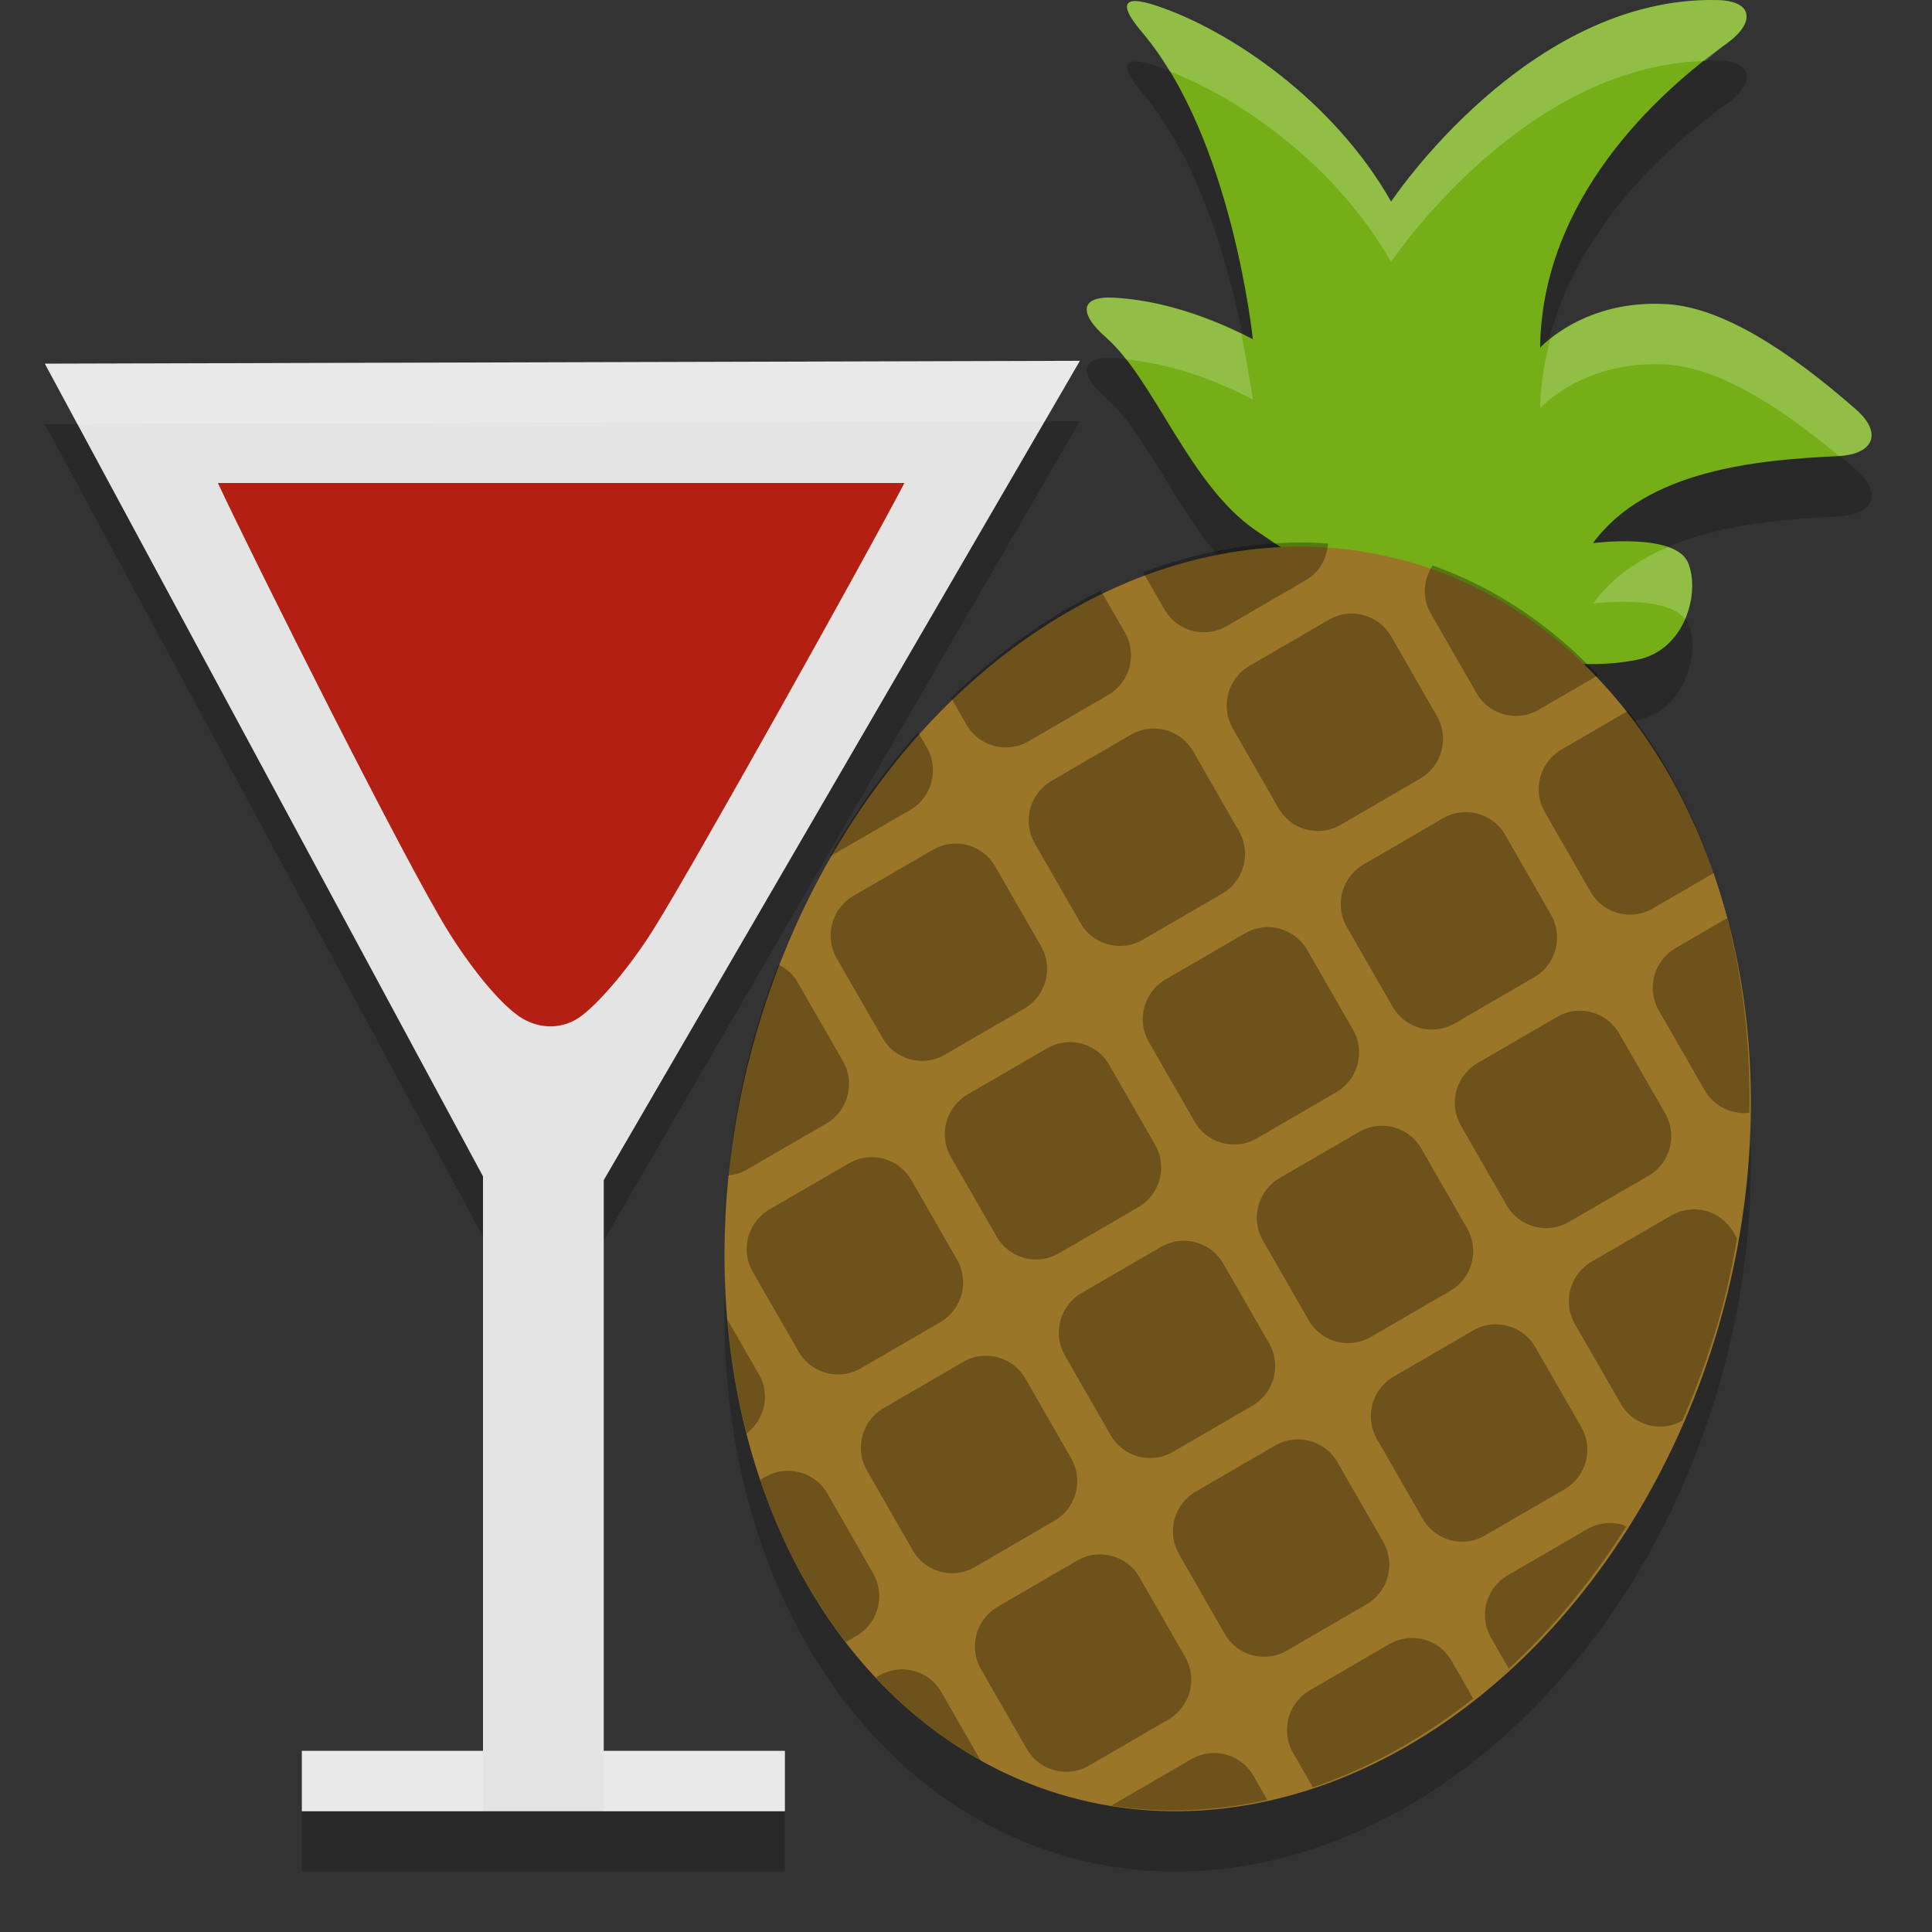 <svg xmlns="http://www.w3.org/2000/svg" width="32" height="32" version="1">
 <rect width="100%" height="100%" fill="#333333" stroke="none"/>
 <path style="opacity:0.2" d="M 20.792,9.78 C 19.698,9.029 19.121,7.291 18.319,6.59 17.869,6.195 17.876,5.896 18.464,5.931 c 0.571,0.034 1.351,0.198 2.288,0.687 0,0 -0.344,-3.337 -1.834,-5.083 -0.391,-0.458 -0.332,-0.629 0.23,-0.443 1.225,0.406 2.949,1.577 3.894,3.248 0,0 2.264,-3.417 5.413,-3.339 0.589,0.015 0.625,0.379 0.138,0.725 -1.152,0.82 -3.054,2.572 -3.083,5.033 0,0 0.725,-0.808 2.107,-0.721 0.895,0.057 1.98,0.74 3.124,1.743 0.451,0.395 0.291,0.747 -0.297,0.774 -1.34,0.061 -3.171,0.23 -4.059,1.441 0,0 1.364,-0.18 1.575,0.324 0.206,0.491 -0.044,1.449 -0.844,1.608 -2.011,0.4 -4.611,-0.973 -6.322,-2.149 z"/>
 <path style="opacity:0.2" d="M 28.545,22.685 A 8.329,10.608 14.952 0 1 17.757,30.775 8.329,10.608 14.952 0 1 12.455,18.37 8.329,10.608 14.952 0 1 23.244,10.28 8.329,10.608 14.952 0 1 28.545,22.685 Z"/>
 <path style="opacity:0.2" d="M 17.886,6.976 0.743,7.024 8,20.484 v 9.516 H 5 V 31 h 8 v -1 h -3 v -9.453 z"/>
 <path style="fill:#e4e4e4" d="M 17.886,5.976 0.743,6.024 8,19.484 V 29 H 5 v 1 h 8 V 29 h -3 v -9.453 z"/>
 <path style="fill:#b31f13" d="m 3.609,8 c 0.587,1.255 3.124,6.326 3.828,7.447 0.43,0.684 0.908,1.242 1.219,1.424 0.274,0.16 0.586,0.171 0.857,0.031 C 9.81,16.749 10.397,16.074 10.822,15.395 11.486,14.335 14.336,9.233 14.98,8 Z"/>
 <path style="fill:#76ae17" d="m 20.792,8.78 c -1.094,-0.752 -1.671,-2.489 -2.473,-3.191 -0.451,-0.394 -0.444,-0.694 0.144,-0.658 0.571,0.034 1.351,0.198 2.288,0.687 0,0 -0.344,-3.337 -1.834,-5.083 -0.391,-0.458 -0.332,-0.629 0.23,-0.443 1.225,0.406 2.949,1.577 3.894,3.248 0,0 2.264,-3.417 5.413,-3.339 0.589,0.015 0.625,0.379 0.138,0.725 -1.152,0.82 -3.054,2.572 -3.083,5.033 0,0 0.725,-0.808 2.107,-0.721 0.895,0.057 1.98,0.74 3.124,1.743 0.451,0.395 0.291,0.747 -0.297,0.774 -1.34,0.061 -3.171,0.23 -4.059,1.441 0,0 1.364,-0.18 1.575,0.324 0.206,0.491 -0.044,1.449 -0.844,1.608 C 25.104,11.329 22.504,9.956 20.792,8.78 Z"/>
 <path style="fill:#9b7528" d="M 28.545,21.685 A 8.329,10.608 14.952 0 1 17.757,29.775 8.329,10.608 14.952 0 1 12.455,17.37 8.329,10.608 14.952 0 1 23.244,9.28 8.329,10.608 14.952 0 1 28.545,21.685 Z"/>
 <g style="opacity:0.3" transform="matrix(0.656,-0.381,0.378,0.658,-7.375,12.418)">
  <g>
   <path transform="matrix(0.707,0.707,-0.707,0.707,31.45,-11.684)" d="m 24.682,16.043 c -0.117,0.348 -0.046,0.744 0.232,1.022 l 1.414,1.414 c 0.392,0.392 1.022,0.392 1.414,0 l 1.057,-1.057 a 11,14 0 0 0 -4.117,-1.379 z m -2.338,0.127 a 11,14 0 0 0 -3.742,1.652 l 0.656,0.656 c 0.392,0.392 1.022,0.392 1.414,0 l 1.414,-1.414 c 0.245,-0.245 0.319,-0.58 0.258,-0.895 z m 1.156,1.309 c -0.256,0 -0.511,0.097 -0.707,0.293 l -1.414,1.414 c -0.392,0.392 -0.392,1.022 0,1.414 l 1.414,1.416 c 0.392,0.392 1.022,0.392 1.414,0 l 1.414,-1.416 c 0.392,-0.392 0.392,-1.022 0,-1.414 l -1.414,-1.415 c -0.196,-0.195 -0.451,-0.292 -0.707,-0.292 z m 6.137,0.52 -1.188,1.188 c -0.392,0.392 -0.392,1.022 0,1.414 l 1.414,1.416 c 0.392,0.392 1.022,0.392 1.414,0 l 1.086,-1.086 a 11,14 0 0 0 -2.727,-2.932 z m -11.828,0.444 a 11,14 0 0 0 -2.559,3.1 l 0.473,0.473 c 0.392,0.392 1.022,0.392 1.414,0 l 1.414,-1.416 c 0.392,-0.392 0.392,-1.022 0,-1.414 l -0.742,-0.742 z m 2.156,2.57 c -0.256,0 -0.511,0.097 -0.707,0.293 l -1.414,1.416 c -0.392,0.392 -0.392,1.022 0,1.414 l 1.414,1.414 c 0.392,0.392 1.022,0.392 1.414,0 l 1.414,-1.414 c 0.392,-0.392 0.392,-1.022 0,-1.414 l -1.414,-1.416 C 20.476,21.11 20.221,21.013 19.965,21.013 Z m 7.07,0 c -0.256,0 -0.511,0.097 -0.707,0.293 l -1.414,1.416 c -0.392,0.392 -0.392,1.022 0,1.414 l 1.414,1.414 c 0.392,0.392 1.022,0.392 1.414,0 l 1.414,-1.414 c 0.392,-0.392 0.392,-1.022 0,-1.414 l -1.414,-1.416 C 27.547,21.11 27.291,21.013 27.035,21.013 Z m 5.867,0.791 -0.918,0.918 c -0.392,0.392 -0.392,1.022 0,1.414 l 1.416,1.414 c 0.291,0.291 0.713,0.364 1.072,0.223 a 11,14 0 0 0 -1.57,-3.969 z m -18.154,0.65 a 11,14 0 0 0 -1.17,3.109 c 0.006,-0.006 0.015,-0.007 0.021,-0.014 l 1.416,-1.414 c 0.392,-0.392 0.392,-1.022 0,-1.414 l -0.267,-0.266 z m 1.682,2.094 c -0.256,0 -0.511,0.099 -0.707,0.295 l -1.416,1.414 c -0.392,0.392 -0.392,1.022 0,1.414 l 1.416,1.414 c 0.392,0.392 1.022,0.392 1.414,0 l 1.414,-1.414 c 0.392,-0.392 0.392,-1.022 0,-1.414 l -1.414,-1.413 c -0.196,-0.196 -0.452,-0.295 -0.707,-0.295 z m 7.07,0 c -0.256,0 -0.511,0.099 -0.707,0.295 l -1.414,1.414 c -0.392,0.392 -0.392,1.022 0,1.414 l 1.414,1.414 c 0.392,0.392 1.022,0.392 1.414,0 l 1.414,-1.414 c 0.392,-0.392 0.392,-1.022 0,-1.414 l -1.414,-1.413 c -0.196,-0.196 -0.451,-0.295 -0.707,-0.295 z m 7.07,0 c -0.256,0 -0.511,0.099 -0.707,0.295 l -1.414,1.414 c -0.392,0.392 -0.392,1.022 0,1.414 l 1.414,1.414 c 0.392,0.392 1.022,0.392 1.414,0 l 1.416,-1.414 c 0.392,-0.392 0.392,-1.022 0,-1.414 l -1.416,-1.413 C 31.082,24.648 30.826,24.549 30.571,24.549 Z m -10.605,3.535 c -0.256,0 -0.511,0.099 -0.707,0.295 l -1.414,1.414 c -0.392,0.392 -0.392,1.022 0,1.414 l 1.414,1.414 c 0.392,0.392 1.022,0.392 1.414,0 l 1.414,-1.414 c 0.392,-0.392 0.392,-1.022 0,-1.414 l -1.414,-1.414 C 20.477,28.182 20.221,28.083 19.966,28.083 Z m 7.07,0 c -0.256,0 -0.511,0.099 -0.707,0.295 l -1.414,1.414 c -0.392,0.392 -0.392,1.022 0,1.414 l 1.414,1.414 c 0.392,0.392 1.022,0.392 1.414,0 l 1.414,-1.414 c 0.392,-0.392 0.392,-1.022 0,-1.414 l -1.414,-1.414 C 27.547,28.182 27.292,28.083 27.036,28.083 Z m 7.072,0 c -0.256,0 -0.511,0.099 -0.707,0.295 l -1.416,1.414 c -0.392,0.392 -0.392,1.022 0,1.414 l 1.416,1.414 c 0.387,0.387 1.006,0.388 1.398,0.01 a 11,14 0 0 0 0.202,-2.63 11,14 0 0 0 -0.078,-1.514 l -0.107,-0.107 c -0.196,-0.196 -0.451,-0.295 -0.707,-0.295 z m -20.996,0.043 a 11,14 0 0 0 -0.111,1.874 11,14 0 0 0 0.242,2.846 c 0.129,-0.049 0.253,-0.12 0.357,-0.225 l 1.416,-1.414 c 0.392,-0.392 0.392,-1.022 0,-1.414 l -1.415,-1.414 c -0.139,-0.139 -0.311,-0.211 -0.489,-0.252 z m 3.318,3.494 c -0.256,0 -0.511,0.097 -0.707,0.293 l -1.416,1.414 c -0.392,0.392 -0.392,1.022 0,1.414 l 1.416,1.414 c 0.392,0.392 1.022,0.392 1.414,0 l 1.414,-1.414 c 0.392,-0.392 0.392,-1.022 0,-1.414 l -1.413,-1.413 c -0.196,-0.196 -0.452,-0.293 -0.707,-0.293 z m 7.07,0 c -0.256,0 -0.511,0.097 -0.707,0.293 l -1.414,1.414 c -0.392,0.392 -0.392,1.022 0,1.414 l 1.414,1.414 c 0.392,0.392 1.022,0.392 1.414,0 l 1.414,-1.414 c 0.392,-0.392 0.392,-1.022 0,-1.414 l -1.413,-1.413 c -0.196,-0.196 -0.451,-0.293 -0.707,-0.293 z m 7.07,0 c -0.256,0 -0.511,0.097 -0.707,0.293 l -1.414,1.414 c -0.392,0.392 -0.392,1.022 0,1.414 l 1.414,1.414 c 0.392,0.392 1.022,0.392 1.414,0 l 1.416,-1.414 c 0.392,-0.392 0.392,-1.022 0,-1.414 l -1.415,-1.413 c -0.196,-0.196 -0.451,-0.293 -0.707,-0.293 z m -10.604,3.536 c -0.256,0 -0.511,0.097 -0.707,0.293 l -1.414,1.414 c -0.392,0.392 -0.392,1.022 0,1.414 l 1.414,1.416 c 0.392,0.392 1.022,0.392 1.414,0 l 1.414,-1.416 c 0.392,-0.392 0.392,-1.022 0,-1.414 l -1.414,-1.414 c -0.196,-0.196 -0.452,-0.293 -0.707,-0.293 z m 7.07,0 c -0.256,0 -0.511,0.097 -0.707,0.293 l -1.414,1.414 c -0.392,0.392 -0.392,1.022 0,1.414 l 1.414,1.416 c 0.392,0.392 1.022,0.392 1.414,0 l 1.414,-1.416 c 0.392,-0.392 0.392,-1.022 0,-1.414 l -1.414,-1.414 c -0.196,-0.196 -0.451,-0.293 -0.707,-0.293 z m 7.072,0 c -0.256,0 -0.511,0.097 -0.707,0.293 l -1.416,1.414 c -0.392,0.392 -0.392,1.022 0,1.414 l 0.547,0.547 a 11,14 0 0 0 1.678,-3.648 c -0.034,-0.004 -0.067,-0.02 -0.102,-0.02 z m -20.074,0.725 a 11,14 0 0 0 1.053,2.291 c 0.303,-0.393 0.29,-0.948 -0.07,-1.309 l -0.982,-0.982 z m 2.397,2.811 c -0.256,0 -0.511,0.097 -0.707,0.293 l -0.086,0.086 a 11,14 0 0 0 2.727,2.932 l 0.188,-0.188 c 0.392,-0.392 0.392,-1.022 0,-1.414 l -1.415,-1.418 c -0.196,-0.195 -0.452,-0.293 -0.707,-0.293 z m 7.07,0 c -0.256,0 -0.511,0.097 -0.707,0.293 l -1.414,1.416 c -0.392,0.392 -0.392,1.022 0,1.414 l 1.414,1.414 c 0.392,0.392 1.022,0.392 1.414,0 l 1.414,-1.414 c 0.392,-0.392 0.392,-1.022 0,-1.414 l -1.414,-1.417 c -0.196,-0.195 -0.451,-0.293 -0.707,-0.293 z m 7.07,0 c -0.256,0 -0.511,0.097 -0.707,0.293 l -1.414,1.416 c -0.392,0.392 -0.392,1.022 0,1.414 l 0.611,0.611 a 11,14 0 0 0 2.887,-2.772 l -0.67,-0.67 c -0.196,-0.196 -0.451,-0.293 -0.707,-0.293 z m -10.605,3.535 c -0.256,0 -0.511,0.099 -0.707,0.295 l -0.057,0.057 a 11,14 0 0 0 2.684,1.156 l -1.213,-1.213 C 20.479,42.326 20.224,42.227 19.968,42.227 Z m 7.07,0 c -0.256,0 -0.511,0.099 -0.707,0.295 l -1.414,1.414 c -0.003,0.003 -0.003,0.007 -0.006,0.01 a 11,14 0 0 0 3.258,-1 l -0.424,-0.424 c -0.196,-0.196 -0.451,-0.295 -0.707,-0.295 z"/>
  </g>
 </g>
 <path style="fill:#ffffff;opacity:0.2" d="M 17.887 5.977 L 0.742 6.023 L 1.281 7.023 L 17.305 6.979 L 17.887 5.977 z M 5 29 L 5 30 L 8 30 L 8 29 L 5 29 z M 10 29 L 10 30 L 13 30 L 13 29 L 10 29 z"/>
 <path style="fill:#ffffff;opacity:0.2" d="M 28.453 0.002 C 25.304 -0.076 23.041 3.34 23.041 3.34 C 22.097 1.669 20.372 0.498 19.146 0.092 C 18.585 -0.094 18.527 0.077 18.918 0.535 C 19.085 0.73 19.232 0.951 19.371 1.18 C 20.575 1.645 22.152 2.767 23.041 4.34 C 23.041 4.34 25.206 1.084 28.244 1.01 C 28.358 0.921 28.488 0.801 28.592 0.727 C 29.078 0.38 29.042 0.017 28.453 0.002 z M 18.465 4.932 C 17.877 4.897 17.869 5.196 18.32 5.59 C 18.435 5.69 18.544 5.816 18.652 5.953 C 19.203 6.009 19.91 6.179 20.752 6.619 C 20.752 6.619 20.68 6.14 20.561 5.531 C 19.712 5.119 18.995 4.963 18.465 4.932 z M 27.615 5.039 C 26.609 4.975 25.963 5.383 25.68 5.611 C 25.585 5.977 25.515 6.355 25.51 6.76 C 25.51 6.76 26.234 5.952 27.615 6.039 C 28.436 6.091 29.419 6.683 30.457 7.551 C 31.032 7.518 31.186 7.172 30.74 6.781 C 29.596 5.779 28.511 5.096 27.615 5.039 z M 27.629 9.061 C 27.138 9.27 26.701 9.565 26.385 9.996 C 26.385 9.996 27.608 9.84 27.91 10.258 C 28.05 9.935 28.063 9.568 27.959 9.32 C 27.907 9.196 27.784 9.115 27.629 9.061 z"/>
</svg>
